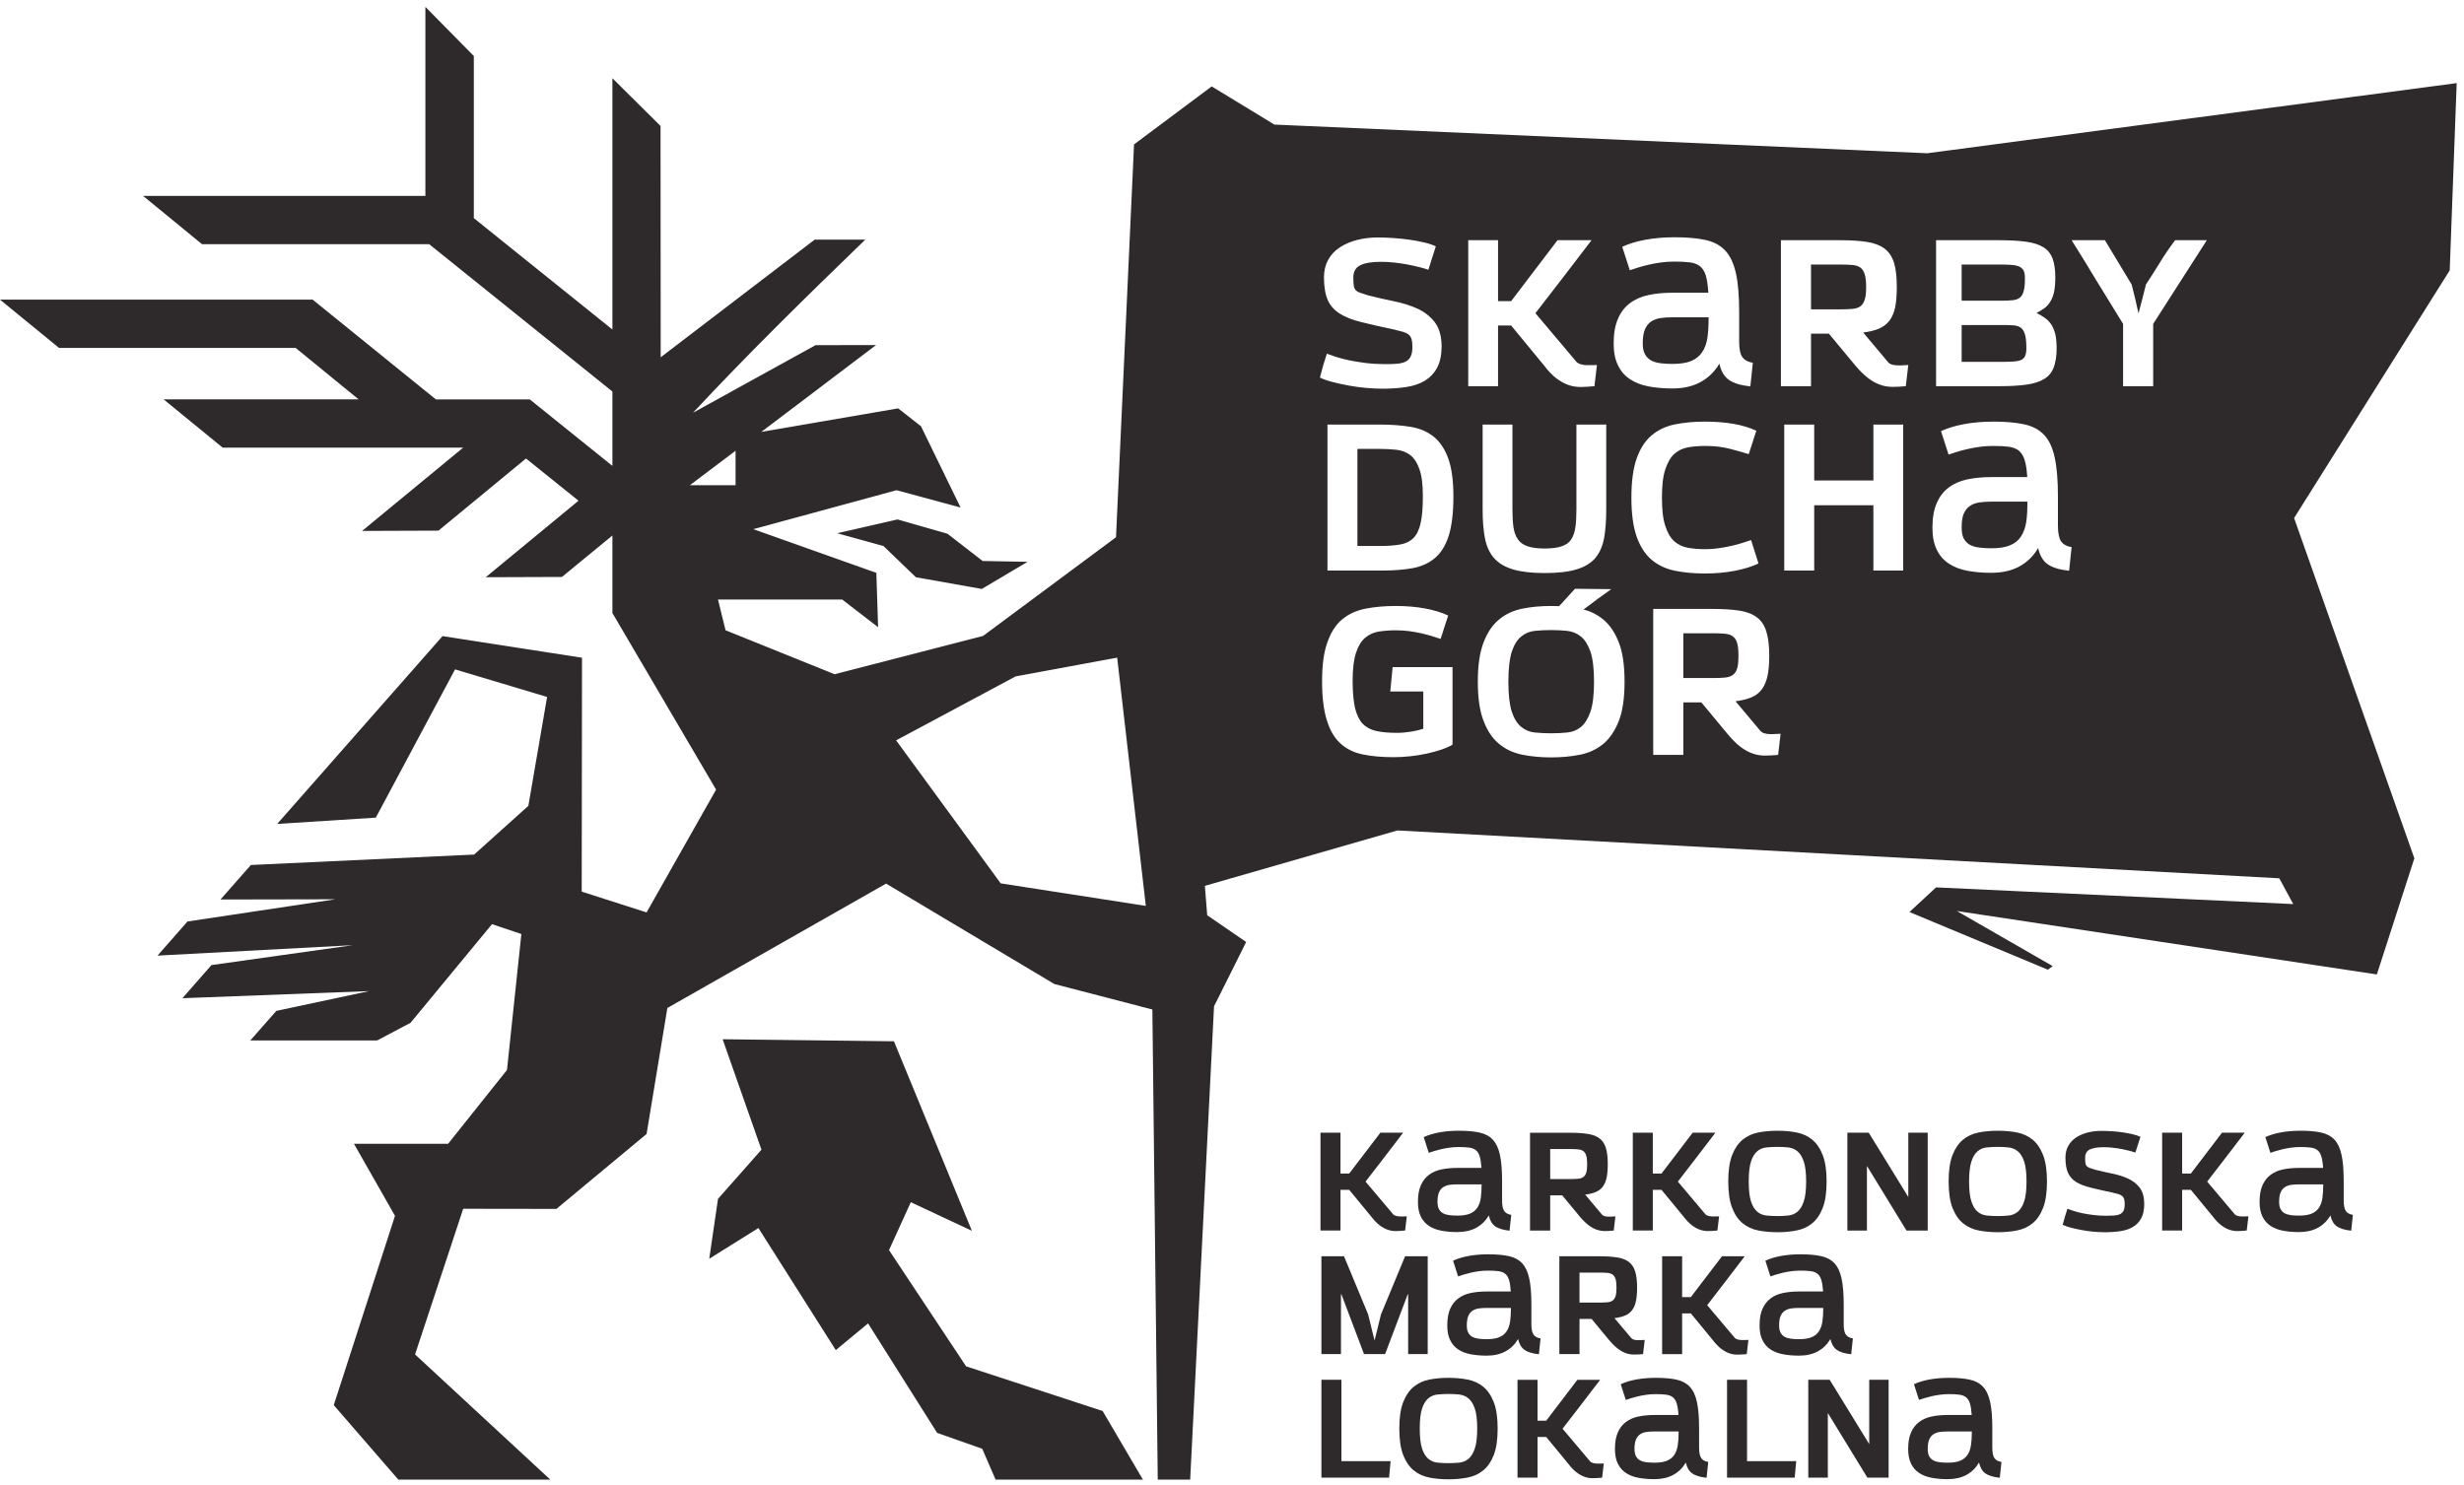 <svg width="151" height="91" viewBox="0 0 151 91" fill="none" xmlns="http://www.w3.org/2000/svg">
<g clip-path="url(#clip0_350_428)">
<path d="M82.683 72.931H82.149V75.424H80.923V69.429H82.149V71.932H82.683L84.592 69.429H85.987C85.606 69.927 85.225 70.426 84.841 70.928C84.457 71.429 84.071 71.929 83.684 72.427L85.388 74.445C85.431 74.482 85.487 74.51 85.556 74.528C85.625 74.547 85.696 74.558 85.771 74.561C85.846 74.564 85.921 74.564 85.996 74.561C86.07 74.558 86.143 74.556 86.212 74.556L86.109 75.424C85.915 75.444 85.731 75.454 85.556 75.458C85.381 75.461 85.211 75.434 85.046 75.378C84.881 75.323 84.713 75.23 84.546 75.103C84.377 74.975 84.203 74.794 84.021 74.556L82.683 72.931Z" fill="#2E292B"/>
<path d="M92.51 75.435C92.11 75.391 91.816 75.301 91.626 75.165C91.435 75.027 91.306 74.806 91.237 74.501C91.043 74.831 90.787 75.083 90.465 75.257C90.144 75.433 89.759 75.519 89.31 75.519C88.953 75.519 88.627 75.491 88.332 75.435C88.034 75.379 87.78 75.281 87.569 75.141C87.356 75.001 87.191 74.811 87.072 74.572C86.954 74.331 86.895 74.031 86.895 73.669C86.895 73.259 86.954 72.92 87.072 72.652C87.191 72.384 87.356 72.17 87.569 72.013C87.78 71.853 88.034 71.742 88.332 71.68C88.627 71.618 88.953 71.587 89.31 71.587H90.788C90.769 71.288 90.733 71.053 90.681 70.882C90.627 70.71 90.548 70.582 90.442 70.498C90.335 70.415 90.196 70.362 90.025 70.341C89.854 70.318 89.64 70.307 89.384 70.307C89.197 70.307 89.013 70.32 88.832 70.345C88.651 70.37 88.481 70.401 88.322 70.438C88.163 70.476 88.018 70.515 87.886 70.555C87.755 70.595 87.646 70.631 87.559 70.662L87.25 69.7C87.512 69.576 87.828 69.48 88.196 69.411C88.563 69.342 88.966 69.308 89.402 69.308C89.908 69.308 90.33 69.346 90.671 69.42C91.011 69.495 91.282 69.641 91.485 69.859C91.687 70.077 91.834 70.388 91.92 70.793C92.008 71.198 92.051 71.73 92.051 72.39V73.585C92.051 73.891 92.095 74.106 92.183 74.23C92.269 74.355 92.413 74.433 92.613 74.464L92.51 75.435ZM90.797 72.596H89.31C89.128 72.596 88.965 72.607 88.818 72.628C88.671 72.651 88.543 72.698 88.434 72.773C88.325 72.847 88.24 72.955 88.182 73.095C88.123 73.235 88.093 73.427 88.093 73.669C88.093 73.857 88.124 74.006 88.187 74.118C88.248 74.23 88.333 74.314 88.439 74.37C88.544 74.426 88.673 74.464 88.822 74.483C88.972 74.501 89.137 74.51 89.318 74.51C89.636 74.51 89.893 74.47 90.085 74.389C90.279 74.308 90.429 74.186 90.535 74.025C90.642 73.863 90.712 73.666 90.746 73.432C90.779 73.198 90.797 72.926 90.797 72.615V72.596Z" fill="#2E292B"/>
<path d="M93.764 75.427V69.432H96.189C96.631 69.432 97.003 69.454 97.302 69.502C97.602 69.548 97.841 69.64 98.022 69.777C98.203 69.914 98.333 70.109 98.411 70.36C98.489 70.613 98.528 70.945 98.528 71.355C98.528 71.685 98.504 71.961 98.458 72.182C98.411 72.403 98.333 72.587 98.224 72.733C98.115 72.879 97.971 72.989 97.793 73.064C97.616 73.14 97.398 73.192 97.143 73.223L98.172 74.447C98.21 74.49 98.261 74.521 98.326 74.54C98.393 74.559 98.464 74.57 98.541 74.574C98.62 74.576 98.698 74.575 98.775 74.569C98.854 74.562 98.928 74.559 98.996 74.559L98.893 75.427C98.699 75.446 98.516 75.456 98.345 75.456C98.174 75.456 98.007 75.427 97.845 75.372C97.682 75.316 97.517 75.223 97.348 75.097C97.181 74.969 96.999 74.789 96.805 74.559L95.739 73.27H95V75.427H93.764ZM97.265 71.327C97.265 71.116 97.246 70.95 97.208 70.827C97.171 70.706 97.112 70.616 97.03 70.557C96.949 70.498 96.84 70.462 96.703 70.449C96.565 70.437 96.4 70.43 96.206 70.43H95V72.271H96.206C96.4 72.271 96.565 72.265 96.703 72.252C96.84 72.24 96.949 72.204 97.03 72.145C97.112 72.086 97.171 71.997 97.208 71.878C97.246 71.761 97.265 71.595 97.265 71.384V71.327Z" fill="#2E292B"/>
<path d="M101.822 72.931H101.288V75.424H100.062V69.429H101.288V71.932H101.822L103.731 69.429H105.125C104.745 69.927 104.364 70.426 103.979 70.928C103.595 71.429 103.21 71.929 102.824 72.427L104.526 74.445C104.57 74.482 104.626 74.51 104.695 74.528C104.764 74.547 104.835 74.558 104.91 74.561C104.985 74.564 105.06 74.564 105.135 74.561C105.21 74.558 105.281 74.556 105.35 74.556L105.248 75.424C105.054 75.444 104.87 75.454 104.695 75.458C104.52 75.461 104.351 75.434 104.185 75.378C104.02 75.323 103.853 75.23 103.684 75.103C103.516 74.975 103.341 74.794 103.16 74.556L101.822 72.931Z" fill="#2E292B"/>
<path d="M108.926 70.298C108.688 70.298 108.463 70.308 108.252 70.331C108.039 70.352 107.853 70.43 107.69 70.564C107.528 70.698 107.4 70.908 107.306 71.194C107.213 71.481 107.166 71.889 107.166 72.418C107.166 72.948 107.213 73.355 107.306 73.642C107.4 73.928 107.528 74.139 107.69 74.273C107.853 74.406 108.039 74.484 108.252 74.505C108.463 74.528 108.688 74.538 108.926 74.538C109.156 74.538 109.377 74.528 109.59 74.505C109.803 74.484 109.989 74.406 110.151 74.273C110.314 74.139 110.443 73.928 110.539 73.642C110.637 73.355 110.685 72.948 110.685 72.418C110.685 71.889 110.637 71.481 110.539 71.194C110.443 70.908 110.312 70.698 110.147 70.564C109.982 70.43 109.793 70.352 109.58 70.331C109.369 70.308 109.15 70.298 108.926 70.298ZM105.912 72.418C105.912 71.746 105.992 71.206 106.151 70.798C106.31 70.39 106.525 70.076 106.796 69.854C107.067 69.633 107.386 69.487 107.75 69.415C108.116 69.344 108.507 69.309 108.926 69.309C109.344 69.309 109.735 69.344 110.1 69.415C110.464 69.487 110.783 69.633 111.055 69.854C111.326 70.076 111.541 70.39 111.7 70.798C111.86 71.206 111.939 71.746 111.939 72.418C111.939 73.09 111.86 73.631 111.7 74.039C111.541 74.446 111.326 74.761 111.055 74.982C110.783 75.204 110.464 75.349 110.1 75.421C109.735 75.493 109.344 75.528 108.926 75.528C108.507 75.528 108.116 75.493 107.75 75.421C107.386 75.349 107.067 75.204 106.796 74.982C106.525 74.761 106.31 74.446 106.151 74.039C105.992 73.631 105.912 73.09 105.912 72.418Z" fill="#2E292B"/>
<path d="M116.834 75.426L114.41 71.465V75.426H113.212V69.429H114.522L116.946 73.371V69.429H118.135V75.426H116.834Z" fill="#2E292B"/>
<path d="M122.43 70.298C122.194 70.298 121.969 70.308 121.757 70.331C121.544 70.352 121.357 70.43 121.196 70.564C121.033 70.698 120.905 70.908 120.812 71.194C120.718 71.481 120.67 71.889 120.67 72.418C120.67 72.948 120.718 73.355 120.812 73.642C120.905 73.928 121.033 74.139 121.196 74.273C121.357 74.406 121.544 74.484 121.757 74.505C121.969 74.528 122.194 74.538 122.43 74.538C122.661 74.538 122.883 74.528 123.095 74.505C123.307 74.484 123.494 74.406 123.657 74.273C123.818 74.139 123.948 73.928 124.045 73.642C124.141 73.355 124.19 72.948 124.19 72.418C124.19 71.889 124.141 71.481 124.045 71.194C123.948 70.908 123.817 70.698 123.652 70.564C123.487 70.43 123.298 70.352 123.085 70.331C122.874 70.308 122.655 70.298 122.43 70.298ZM119.417 72.418C119.417 71.746 119.496 71.206 119.656 70.798C119.815 70.39 120.03 70.076 120.301 69.854C120.573 69.633 120.89 69.487 121.256 69.415C121.621 69.344 122.012 69.309 122.43 69.309C122.849 69.309 123.24 69.344 123.606 69.415C123.97 69.487 124.289 69.633 124.56 69.854C124.831 70.076 125.046 70.39 125.205 70.798C125.364 71.206 125.444 71.746 125.444 72.418C125.444 73.09 125.364 73.631 125.205 74.039C125.046 74.446 124.831 74.761 124.56 74.982C124.289 75.204 123.97 75.349 123.606 75.421C123.24 75.493 122.849 75.528 122.43 75.528C122.012 75.528 121.621 75.493 121.256 75.421C120.89 75.349 120.573 75.204 120.301 74.982C120.03 74.761 119.815 74.446 119.656 74.039C119.496 73.631 119.417 73.09 119.417 72.418Z" fill="#2E292B"/>
<path d="M130.862 70.644C130.775 70.613 130.66 70.579 130.516 70.541C130.373 70.504 130.213 70.469 130.039 70.434C129.864 70.4 129.68 70.371 129.486 70.35C129.294 70.328 129.104 70.317 128.916 70.317C128.541 70.317 128.26 70.364 128.069 70.457C127.878 70.55 127.783 70.719 127.783 70.962C127.783 71.104 127.788 71.213 127.798 71.288C127.807 71.363 127.832 71.423 127.872 71.471C127.913 71.517 127.976 71.556 128.059 71.587C128.143 71.619 128.257 71.656 128.401 71.7C128.751 71.786 129.101 71.866 129.454 71.938C129.807 72.009 130.127 72.11 130.413 72.242C130.701 72.372 130.936 72.556 131.12 72.792C131.304 73.029 131.399 73.355 131.405 73.772C131.405 74.134 131.346 74.428 131.228 74.656C131.109 74.882 130.944 75.062 130.731 75.192C130.52 75.324 130.266 75.411 129.969 75.459C129.673 75.505 129.347 75.529 128.991 75.529C128.772 75.529 128.541 75.518 128.298 75.496C128.054 75.474 127.817 75.441 127.583 75.398C127.348 75.355 127.129 75.306 126.923 75.254C126.716 75.2 126.545 75.14 126.407 75.071C126.457 74.884 126.505 74.715 126.549 74.562C126.592 74.409 126.641 74.252 126.697 74.09C126.791 74.128 126.915 74.171 127.068 74.221C127.22 74.271 127.4 74.318 127.606 74.362C127.812 74.405 128.04 74.442 128.288 74.473C128.539 74.504 128.801 74.52 129.075 74.52C129.25 74.52 129.408 74.515 129.548 74.505C129.688 74.497 129.808 74.47 129.908 74.427C130.008 74.383 130.083 74.313 130.133 74.216C130.182 74.12 130.207 73.985 130.207 73.81C130.207 73.679 130.196 73.573 130.171 73.493C130.146 73.412 130.103 73.348 130.043 73.302C129.984 73.254 129.907 73.218 129.809 73.189C129.713 73.161 129.597 73.131 129.459 73.1C128.935 72.989 128.489 72.887 128.121 72.796C127.752 72.706 127.454 72.59 127.226 72.447C126.999 72.303 126.834 72.117 126.731 71.886C126.627 71.656 126.576 71.345 126.576 70.953C126.576 70.678 126.634 70.439 126.75 70.233C126.865 70.028 127.024 69.858 127.226 69.724C127.429 69.59 127.663 69.489 127.928 69.42C128.193 69.352 128.476 69.318 128.776 69.318C128.994 69.318 129.218 69.326 129.445 69.341C129.673 69.356 129.893 69.38 130.104 69.411C130.317 69.442 130.515 69.48 130.699 69.523C130.882 69.567 131.04 69.62 131.171 69.681L130.862 70.644Z" fill="#2E292B"/>
<path d="M134.261 72.931H133.727V75.424H132.501V69.429H133.727V71.932H134.261L136.169 69.429H137.564C137.183 69.927 136.801 70.426 136.417 70.928C136.034 71.429 135.649 71.929 135.261 72.427L136.965 74.445C137.008 74.482 137.065 74.51 137.133 74.528C137.202 74.547 137.274 74.558 137.349 74.561C137.423 74.564 137.498 74.564 137.574 74.561C137.649 74.558 137.72 74.556 137.789 74.556L137.685 75.424C137.492 75.444 137.309 75.454 137.133 75.458C136.958 75.461 136.788 75.434 136.623 75.378C136.458 75.323 136.29 75.23 136.123 75.103C135.954 74.975 135.779 74.794 135.599 74.556L134.261 72.931Z" fill="#2E292B"/>
<path d="M144.088 75.435C143.687 75.391 143.392 75.301 143.202 75.165C143.012 75.027 142.883 74.806 142.814 74.501C142.621 74.831 142.363 75.083 142.043 75.257C141.721 75.433 141.336 75.519 140.886 75.519C140.53 75.519 140.204 75.491 139.908 75.435C139.611 75.379 139.358 75.281 139.146 75.141C138.933 75.001 138.768 74.811 138.65 74.572C138.531 74.331 138.472 74.031 138.472 73.669C138.472 73.259 138.531 72.92 138.65 72.652C138.768 72.384 138.933 72.17 139.146 72.013C139.358 71.853 139.611 71.742 139.908 71.68C140.204 71.618 140.53 71.587 140.886 71.587H142.365C142.347 71.288 142.31 71.053 142.258 70.882C142.204 70.71 142.125 70.582 142.019 70.498C141.913 70.415 141.774 70.362 141.602 70.341C141.431 70.318 141.217 70.307 140.961 70.307C140.773 70.307 140.589 70.32 140.409 70.345C140.228 70.37 140.058 70.401 139.899 70.438C139.74 70.476 139.595 70.515 139.464 70.555C139.332 70.595 139.224 70.631 139.136 70.662L138.827 69.7C139.09 69.576 139.405 69.48 139.773 69.411C140.14 69.342 140.543 69.308 140.98 69.308C141.485 69.308 141.908 69.346 142.248 69.42C142.588 69.495 142.859 69.641 143.062 69.859C143.265 70.077 143.41 70.388 143.497 70.793C143.585 71.198 143.628 71.73 143.628 72.39V73.585C143.628 73.891 143.672 74.106 143.76 74.23C143.847 74.355 143.99 74.433 144.19 74.464L144.088 75.435ZM142.374 72.596H140.886C140.706 72.596 140.542 72.607 140.394 72.628C140.248 72.651 140.12 72.698 140.011 72.773C139.902 72.847 139.818 72.955 139.759 73.095C139.699 73.235 139.67 73.427 139.67 73.669C139.67 73.857 139.7 74.006 139.763 74.118C139.825 74.23 139.91 74.314 140.015 74.37C140.122 74.426 140.249 74.464 140.399 74.483C140.549 74.501 140.715 74.51 140.896 74.51C141.214 74.51 141.47 74.47 141.663 74.389C141.857 74.308 142.006 74.186 142.113 74.025C142.218 73.863 142.289 73.666 142.323 73.432C142.357 73.198 142.374 72.926 142.374 72.615V72.596Z" fill="#2E292B"/>
<path d="M86.295 82.999V79.337H86.268L84.882 82.999H83.591L82.206 79.337H82.178V82.999H80.98V77.002H82.364L83.844 80.57L84.237 82.168L84.629 80.57L86.108 77.002H87.493V82.999H86.295Z" fill="#2E292B"/>
<path d="M94.306 83.009C93.907 82.965 93.612 82.875 93.422 82.739C93.232 82.601 93.103 82.381 93.034 82.076C92.84 82.406 92.583 82.657 92.261 82.831C91.94 83.007 91.555 83.094 91.106 83.094C90.75 83.094 90.424 83.065 90.128 83.009C89.831 82.954 89.577 82.855 89.365 82.715C89.153 82.575 88.987 82.385 88.869 82.146C88.751 81.906 88.692 81.605 88.692 81.245C88.692 80.833 88.751 80.494 88.869 80.226C88.987 79.958 89.153 79.746 89.365 79.587C89.577 79.428 89.831 79.316 90.128 79.255C90.424 79.192 90.75 79.161 91.106 79.161H92.584C92.565 78.862 92.53 78.627 92.478 78.457C92.424 78.285 92.344 78.157 92.239 78.073C92.132 77.989 91.994 77.936 91.822 77.915C91.65 77.892 91.436 77.882 91.181 77.882C90.993 77.882 90.809 77.895 90.629 77.919C90.448 77.944 90.278 77.975 90.119 78.012C89.96 78.05 89.815 78.089 89.684 78.129C89.552 78.17 89.443 78.205 89.356 78.237L89.047 77.274C89.308 77.15 89.624 77.054 89.993 76.985C90.36 76.916 90.763 76.882 91.199 76.882C91.705 76.882 92.127 76.92 92.468 76.995C92.808 77.069 93.079 77.215 93.282 77.433C93.484 77.651 93.63 77.963 93.717 78.368C93.805 78.772 93.847 79.305 93.847 79.965V81.16C93.847 81.465 93.891 81.68 93.979 81.804C94.066 81.929 94.21 82.007 94.41 82.038L94.306 83.009ZM92.594 80.17H91.106C90.924 80.17 90.762 80.181 90.614 80.202C90.468 80.225 90.34 80.273 90.23 80.347C90.121 80.422 90.037 80.53 89.979 80.669C89.919 80.809 89.889 81.002 89.889 81.245C89.889 81.431 89.92 81.58 89.983 81.693C90.045 81.804 90.129 81.889 90.235 81.944C90.341 82.001 90.469 82.038 90.619 82.057C90.769 82.076 90.934 82.084 91.116 82.084C91.433 82.084 91.69 82.044 91.882 81.963C92.076 81.883 92.225 81.76 92.331 81.599C92.438 81.437 92.508 81.24 92.543 81.006C92.576 80.773 92.594 80.5 92.594 80.189V80.17Z" fill="#2E292B"/>
<path d="M95.561 82.999V77.003H97.984C98.427 77.003 98.799 77.025 99.099 77.073C99.398 77.119 99.638 77.212 99.819 77.348C99.999 77.486 100.13 77.68 100.207 77.933C100.286 78.184 100.325 78.516 100.325 78.926C100.325 79.257 100.301 79.532 100.254 79.753C100.207 79.975 100.13 80.159 100.021 80.304C99.912 80.45 99.768 80.562 99.59 80.636C99.412 80.711 99.195 80.763 98.939 80.795L99.969 82.018C100.007 82.062 100.058 82.093 100.123 82.112C100.19 82.131 100.261 82.141 100.338 82.145C100.417 82.147 100.495 82.146 100.572 82.14C100.651 82.133 100.724 82.131 100.793 82.131L100.69 82.999C100.496 83.018 100.313 83.027 100.142 83.027C99.971 83.027 99.803 82.999 99.642 82.943C99.479 82.887 99.314 82.795 99.145 82.668C98.978 82.54 98.796 82.361 98.602 82.131L97.536 80.842H96.796V82.999H95.561ZM99.062 78.899C99.062 78.687 99.043 78.521 99.005 78.399C98.968 78.278 98.909 78.188 98.827 78.128C98.746 78.069 98.636 78.034 98.5 78.02C98.362 78.009 98.197 78.003 98.003 78.003H96.796V79.842H98.003C98.197 79.842 98.362 79.836 98.5 79.823C98.636 79.811 98.746 79.775 98.827 79.716C98.909 79.657 98.968 79.568 99.005 79.451C99.043 79.332 99.062 79.167 99.062 78.955V78.899Z" fill="#2E292B"/>
<path d="M103.619 80.505H103.085V83H101.859V77.003H103.085V79.506H103.619L105.528 77.003H106.922C106.542 77.501 106.161 78 105.776 78.502C105.392 79.004 105.007 79.503 104.621 80.001L106.323 82.019C106.367 82.056 106.423 82.084 106.492 82.103C106.561 82.121 106.632 82.132 106.707 82.135C106.782 82.139 106.857 82.139 106.932 82.135C107.007 82.132 107.078 82.131 107.147 82.131L107.045 83C106.851 83.018 106.667 83.028 106.492 83.032C106.317 83.035 106.147 83.008 105.982 82.953C105.817 82.897 105.65 82.804 105.481 82.677C105.313 82.549 105.137 82.368 104.957 82.131L103.619 80.505Z" fill="#2E292B"/>
<path d="M113.446 83.009C113.046 82.965 112.752 82.875 112.562 82.739C112.372 82.601 112.242 82.381 112.173 82.076C111.979 82.406 111.723 82.657 111.401 82.831C111.08 83.007 110.694 83.094 110.245 83.094C109.889 83.094 109.564 83.065 109.267 83.009C108.971 82.954 108.716 82.855 108.504 82.715C108.292 82.575 108.127 82.385 108.008 82.146C107.889 81.906 107.831 81.605 107.831 81.245C107.831 80.833 107.889 80.494 108.008 80.226C108.127 79.958 108.292 79.746 108.504 79.587C108.716 79.428 108.971 79.316 109.267 79.255C109.564 79.192 109.889 79.161 110.245 79.161H111.724C111.705 78.862 111.669 78.627 111.616 78.457C111.562 78.285 111.484 78.157 111.377 78.073C111.271 77.989 111.132 77.936 110.961 77.915C110.789 77.892 110.576 77.882 110.319 77.882C110.133 77.882 109.949 77.895 109.768 77.919C109.587 77.944 109.416 77.975 109.257 78.012C109.099 78.05 108.954 78.089 108.822 78.129C108.691 78.17 108.582 78.205 108.494 78.237L108.186 77.274C108.448 77.15 108.763 77.054 109.131 76.985C109.499 76.916 109.902 76.882 110.338 76.882C110.843 76.882 111.266 76.92 111.606 76.995C111.946 77.069 112.218 77.215 112.42 77.433C112.623 77.651 112.768 77.963 112.856 78.368C112.944 78.772 112.987 79.305 112.987 79.965V81.16C112.987 81.465 113.031 81.68 113.118 81.804C113.206 81.929 113.35 82.007 113.549 82.038L113.446 83.009ZM111.733 80.17H110.245C110.064 80.17 109.9 80.181 109.754 80.202C109.608 80.225 109.479 80.273 109.37 80.347C109.261 80.422 109.176 80.53 109.117 80.669C109.057 80.809 109.028 81.002 109.028 81.245C109.028 81.431 109.06 81.58 109.122 81.693C109.185 81.804 109.269 81.889 109.375 81.944C109.481 82.001 109.609 82.038 109.759 82.057C109.908 82.076 110.073 82.084 110.254 82.084C110.573 82.084 110.828 82.044 111.022 81.963C111.215 81.883 111.365 81.76 111.471 81.599C111.577 81.437 111.647 81.24 111.681 81.006C111.716 80.773 111.733 80.5 111.733 80.189V80.17Z" fill="#2E292B"/>
<path d="M80.98 90.571V84.574H82.206V89.562H85.22L85.126 90.571H80.98Z" fill="#2E292B"/>
<path d="M88.767 85.443C88.529 85.443 88.305 85.455 88.093 85.476C87.88 85.498 87.694 85.576 87.531 85.71C87.369 85.844 87.241 86.054 87.147 86.34C87.053 86.627 87.007 87.035 87.007 87.564C87.007 88.094 87.053 88.501 87.147 88.787C87.241 89.074 87.369 89.284 87.531 89.418C87.694 89.552 87.88 89.629 88.093 89.652C88.305 89.673 88.529 89.684 88.767 89.684C88.997 89.684 89.218 89.673 89.431 89.652C89.642 89.629 89.83 89.552 89.993 89.418C90.155 89.284 90.284 89.074 90.38 88.787C90.478 88.501 90.527 88.094 90.527 87.564C90.527 87.035 90.478 86.627 90.38 86.34C90.284 86.054 90.153 85.844 89.987 85.71C89.823 85.576 89.634 85.498 89.421 85.476C89.21 85.455 88.991 85.443 88.767 85.443ZM85.753 87.564C85.753 86.891 85.833 86.352 85.991 85.944C86.151 85.536 86.366 85.221 86.637 85C86.908 84.779 87.227 84.632 87.591 84.561C87.957 84.49 88.348 84.454 88.767 84.454C89.185 84.454 89.576 84.49 89.941 84.561C90.305 84.632 90.624 84.779 90.896 85C91.167 85.221 91.382 85.536 91.541 85.944C91.701 86.352 91.78 86.891 91.78 87.564C91.78 88.236 91.701 88.777 91.541 89.185C91.382 89.593 91.167 89.907 90.896 90.127C90.624 90.349 90.305 90.495 89.941 90.566C89.576 90.638 89.185 90.674 88.767 90.674C88.348 90.674 87.957 90.638 87.591 90.566C87.227 90.495 86.908 90.349 86.637 90.127C86.366 89.907 86.151 89.593 85.991 89.185C85.833 88.777 85.753 88.236 85.753 87.564Z" fill="#2E292B"/>
<path d="M94.757 88.079H94.223V90.573H92.997V84.576H94.223V87.08H94.757L96.665 84.576H98.06C97.679 85.074 97.297 85.573 96.913 86.075C96.53 86.577 96.144 87.076 95.757 87.574L97.461 89.592C97.504 89.629 97.561 89.658 97.629 89.677C97.698 89.694 97.77 89.706 97.845 89.709C97.919 89.712 97.993 89.712 98.07 89.709C98.144 89.706 98.216 89.704 98.285 89.704L98.181 90.573C97.988 90.591 97.805 90.603 97.629 90.605C97.454 90.609 97.284 90.583 97.119 90.526C96.954 90.47 96.786 90.377 96.619 90.251C96.45 90.123 96.275 89.941 96.095 89.704L94.757 88.079Z" fill="#2E292B"/>
<path d="M104.584 90.58C104.183 90.537 103.888 90.446 103.698 90.31C103.508 90.174 103.379 89.952 103.31 89.646C103.117 89.977 102.859 90.229 102.539 90.404C102.217 90.578 101.832 90.665 101.382 90.665C101.027 90.665 100.7 90.636 100.404 90.58C100.107 90.525 99.854 90.426 99.642 90.286C99.429 90.146 99.264 89.957 99.146 89.717C99.027 89.478 98.968 89.176 98.968 88.816C98.968 88.404 99.027 88.065 99.146 87.797C99.264 87.529 99.429 87.317 99.642 87.158C99.854 86.999 100.107 86.888 100.404 86.826C100.7 86.764 101.027 86.732 101.382 86.732H102.861C102.843 86.433 102.806 86.199 102.754 86.028C102.7 85.856 102.621 85.728 102.515 85.645C102.409 85.561 102.27 85.507 102.099 85.486C101.927 85.463 101.713 85.453 101.457 85.453C101.27 85.453 101.085 85.466 100.905 85.491C100.724 85.516 100.554 85.546 100.395 85.584C100.236 85.621 100.091 85.66 99.96 85.701C99.828 85.741 99.72 85.776 99.632 85.808L99.323 84.846C99.585 84.721 99.901 84.625 100.269 84.556C100.636 84.489 101.039 84.454 101.476 84.454C101.981 84.454 102.404 84.491 102.744 84.566C103.084 84.64 103.355 84.787 103.558 85.004C103.761 85.223 103.906 85.534 103.993 85.939C104.081 86.343 104.124 86.876 104.124 87.536V88.732C104.124 89.036 104.168 89.251 104.256 89.376C104.344 89.5 104.486 89.578 104.686 89.609L104.584 90.58ZM102.87 87.741H101.382C101.202 87.741 101.038 87.752 100.89 87.773C100.744 87.796 100.616 87.844 100.507 87.918C100.399 87.994 100.314 88.101 100.255 88.241C100.195 88.381 100.166 88.573 100.166 88.816C100.166 89.002 100.197 89.151 100.26 89.264C100.321 89.376 100.406 89.46 100.511 89.515C100.618 89.572 100.746 89.609 100.895 89.628C101.045 89.646 101.21 89.655 101.392 89.655C101.71 89.655 101.966 89.616 102.158 89.534C102.352 89.454 102.502 89.332 102.609 89.17C102.714 89.009 102.785 88.811 102.819 88.577C102.854 88.344 102.87 88.071 102.87 87.76V87.741Z" fill="#2E292B"/>
<path d="M105.837 90.571V84.574H107.063V89.562H110.077L109.983 90.571H105.837Z" fill="#2E292B"/>
<path d="M114.438 90.571L112.014 86.61V90.571H110.816V84.574H112.127L114.551 88.516V84.574H115.739V90.571H114.438Z" fill="#2E292B"/>
<path d="M122.553 90.58C122.153 90.537 121.859 90.446 121.667 90.31C121.477 90.174 121.348 89.952 121.28 89.646C121.086 89.977 120.828 90.229 120.508 90.404C120.185 90.578 119.801 90.665 119.351 90.665C118.996 90.665 118.67 90.636 118.373 90.58C118.078 90.525 117.823 90.426 117.611 90.286C117.399 90.146 117.234 89.957 117.115 89.717C116.996 89.478 116.937 89.176 116.937 88.816C116.937 88.404 116.996 88.065 117.115 87.797C117.234 87.529 117.399 87.317 117.611 87.158C117.823 86.999 118.078 86.888 118.373 86.826C118.67 86.764 118.996 86.732 119.351 86.732H120.831C120.812 86.433 120.776 86.199 120.723 86.028C120.669 85.856 120.59 85.728 120.484 85.645C120.378 85.561 120.239 85.507 120.068 85.486C119.896 85.463 119.683 85.453 119.426 85.453C119.24 85.453 119.055 85.466 118.874 85.491C118.693 85.516 118.523 85.546 118.364 85.584C118.206 85.621 118.06 85.66 117.929 85.701C117.798 85.741 117.689 85.776 117.601 85.808L117.293 84.846C117.555 84.721 117.87 84.625 118.238 84.556C118.606 84.489 119.008 84.454 119.445 84.454C119.95 84.454 120.373 84.491 120.713 84.566C121.053 84.64 121.325 84.787 121.527 85.004C121.73 85.223 121.875 85.534 121.962 85.939C122.05 86.343 122.094 86.876 122.094 87.536V88.732C122.094 89.036 122.138 89.251 122.225 89.376C122.313 89.5 122.456 89.578 122.655 89.609L122.553 90.58ZM120.839 87.741H119.351C119.171 87.741 119.007 87.752 118.861 87.773C118.713 87.796 118.586 87.844 118.477 87.918C118.367 87.994 118.283 88.101 118.224 88.241C118.164 88.381 118.135 88.573 118.135 88.816C118.135 89.002 118.167 89.151 118.228 89.264C118.291 89.376 118.375 89.46 118.482 89.515C118.587 89.572 118.716 89.609 118.865 89.628C119.015 89.646 119.18 89.655 119.361 89.655C119.679 89.655 119.935 89.616 120.128 89.534C120.322 89.454 120.472 89.332 120.578 89.17C120.683 89.009 120.753 88.811 120.788 88.577C120.822 88.344 120.839 88.071 120.839 87.76V87.741Z" fill="#2E292B"/>
<path fill-rule="evenodd" clip-rule="evenodd" d="M74.256 5.297L78.097 7.636L118.103 9.394L150.552 5.094L150.124 16.573L140.588 31.753L147.958 52.61L145.659 59.728L119.921 55.84L125.794 59.219L125.5 59.438L117.016 55.902L118.647 54.392L140.535 55.415L139.679 53.835L85.637 50.902L73.837 54.298C73.882 54.899 73.935 55.501 73.98 56.1L76.368 57.74L74.399 61.681L72.937 90.694H70.95L70.62 61.877L64.613 60.315L54.302 54.16L40.898 61.784L39.624 69.506L34.099 74.099L28.386 74.091L25.436 83.02L33.724 90.694H24.411L20.454 86.128L24.206 74.525L21.693 70.11H27.459L31.069 65.585L31.951 57.251L30.151 56.646L25.16 62.691L23.11 63.775H15.339L16.934 61.962L22.62 60.75L11.177 61.185L12.959 59.155L21.622 57.934L9.653 58.574L11.489 56.483L20.561 55.121L13.512 55.135L15.374 53.02L29.055 52.381L32.379 49.395L33.528 42.719L27.887 41.029L23.03 50.117L16.988 50.502L27.12 38.99L35.667 40.314L35.649 54.653L39.624 55.926L43.884 48.399L37.53 37.576V32.824L34.437 35.364L29.767 35.381L35.453 30.692L32.236 28.103L26.871 32.525L22.192 32.542L28.386 27.437H13.646L10.027 24.479L21.978 24.48L18.119 21.325H3.62L0.001 18.366H19.162L26.711 24.481L32.468 24.483L37.53 28.555V23.998L26.301 14.967H12.38L8.771 12.009H26.069V0.422L29.037 3.434V13.37L37.53 20.198V4.795L40.48 7.722L40.489 21.9L49.926 14.689H53.028C49.401 18.192 45.898 21.625 42.467 25.3L49.98 21.157L53.687 21.15L46.656 26.474L55.042 25.031L56.441 26.128L58.865 31.107L54.944 30.047L46.166 32.435L53.705 35.113L53.812 38.444L51.611 36.747L44 36.748L44.463 38.632L51.147 41.327L60.247 38.978L68.392 32.931L69.497 8.851L74.256 5.297ZM54.783 63.825L59.56 75.442L55.817 73.689L54.48 76.626L59.204 83.749L67.572 86.487L70.041 90.694H61.013L60.193 88.802L57.43 87.828L53.197 81.117L51.219 82.754L46.477 75.272L43.465 77.154L44 73.484L46.664 70.471L44.285 63.7L54.783 63.825ZM61.325 54.145L70.219 55.527L68.463 40.31L62.243 41.459L54.917 45.38L61.325 54.145ZM95.547 37.154L96.518 36.089L98.746 36.111C98.176 36.511 97.668 36.88 97.231 37.22C97.169 37.266 97.106 37.311 97.044 37.357C97.499 37.476 97.891 37.676 98.238 37.958C98.639 38.288 98.96 38.757 99.201 39.366C99.442 39.975 99.557 40.78 99.557 41.784C99.557 42.788 99.442 43.594 99.201 44.202C98.96 44.81 98.639 45.28 98.238 45.61C97.828 45.94 97.356 46.158 96.812 46.264C96.269 46.371 95.68 46.425 95.057 46.425C94.433 46.425 93.854 46.371 93.31 46.264C92.766 46.158 92.285 45.94 91.884 45.61C91.474 45.28 91.153 44.81 90.922 44.202C90.681 43.594 90.565 42.788 90.565 41.784C90.565 40.78 90.681 39.975 90.922 39.366C91.153 38.757 91.474 38.288 91.884 37.958C92.285 37.628 92.766 37.41 93.31 37.303C93.854 37.196 94.433 37.143 95.057 37.143C95.226 37.143 95.386 37.146 95.547 37.154ZM87.223 42.383H85.2L85.343 40.892H89.014V45.645C88.827 45.756 88.596 45.858 88.319 45.951C88.043 46.044 87.749 46.126 87.428 46.195C87.107 46.264 86.769 46.318 86.421 46.355C86.073 46.393 85.735 46.411 85.396 46.411C84.692 46.411 84.059 46.355 83.516 46.244C82.972 46.132 82.517 45.91 82.152 45.575C81.778 45.24 81.502 44.766 81.314 44.153C81.118 43.54 81.02 42.736 81.02 41.742C81.02 40.757 81.127 39.963 81.35 39.359C81.564 38.755 81.858 38.29 82.25 37.965C82.642 37.64 83.115 37.422 83.667 37.31C84.229 37.199 84.844 37.143 85.539 37.143C86.189 37.143 86.786 37.194 87.339 37.297C87.883 37.399 88.355 37.542 88.747 37.728L88.284 39.163C88.159 39.117 87.99 39.064 87.793 39.003C87.606 38.943 87.383 38.885 87.152 38.829C86.911 38.774 86.662 38.727 86.385 38.69C86.118 38.653 85.842 38.634 85.566 38.634C85.182 38.634 84.826 38.66 84.505 38.711C84.175 38.762 83.899 38.89 83.658 39.094C83.418 39.299 83.231 39.607 83.097 40.021C82.963 40.434 82.892 41.004 82.892 41.728C82.892 42.406 82.945 42.955 83.034 43.373C83.132 43.791 83.284 44.114 83.489 44.342C83.703 44.569 83.979 44.722 84.318 44.801C84.665 44.881 85.093 44.92 85.61 44.92C85.895 44.92 86.189 44.894 86.492 44.843C86.795 44.792 87.036 44.734 87.223 44.669V42.383ZM101.313 46.272V37.324H104.931C105.591 37.324 106.152 37.359 106.598 37.429C107.043 37.498 107.4 37.636 107.667 37.84C107.944 38.045 108.131 38.335 108.246 38.711C108.362 39.087 108.425 39.581 108.425 40.195C108.425 40.687 108.389 41.099 108.318 41.429C108.247 41.759 108.131 42.033 107.97 42.251C107.81 42.469 107.596 42.634 107.328 42.746C107.061 42.857 106.74 42.936 106.357 42.983L107.89 44.809C107.952 44.873 108.024 44.92 108.122 44.947C108.22 44.976 108.327 44.992 108.442 44.996C108.558 45.001 108.674 44.999 108.799 44.99C108.915 44.98 109.022 44.976 109.12 44.976L108.968 46.272C108.683 46.299 108.407 46.313 108.149 46.313C107.899 46.313 107.649 46.272 107.409 46.188C107.159 46.104 106.919 45.968 106.66 45.777C106.411 45.587 106.143 45.319 105.858 44.976L104.263 43.052H103.158V46.272H101.313ZM95.057 38.62C94.709 38.62 94.371 38.637 94.05 38.669C93.738 38.702 93.462 38.818 93.221 39.018C92.971 39.217 92.784 39.531 92.641 39.959C92.508 40.386 92.437 40.994 92.437 41.784C92.437 42.574 92.508 43.183 92.641 43.61C92.784 44.037 92.971 44.35 93.221 44.551C93.462 44.75 93.738 44.866 94.05 44.898C94.371 44.931 94.709 44.947 95.057 44.947C95.404 44.947 95.734 44.931 96.055 44.898C96.367 44.866 96.652 44.75 96.893 44.551C97.133 44.35 97.32 44.037 97.472 43.61C97.614 43.183 97.686 42.574 97.686 41.784C97.686 40.994 97.614 40.386 97.472 39.959C97.32 39.531 97.133 39.217 96.884 39.018C96.634 38.818 96.358 38.702 96.037 38.669C95.725 38.637 95.395 38.62 95.057 38.62ZM106.535 40.153C106.535 39.838 106.509 39.589 106.455 39.408C106.402 39.227 106.313 39.092 106.188 39.003C106.072 38.915 105.903 38.862 105.698 38.843C105.493 38.825 105.252 38.816 104.958 38.816H103.158V41.561H104.958C105.252 41.561 105.493 41.551 105.698 41.533C105.903 41.514 106.072 41.461 106.188 41.373C106.313 41.285 106.402 41.152 106.455 40.975C106.509 40.799 106.535 40.553 106.535 40.237V40.153ZM51.308 32.685L55.006 31.839L58.063 32.715L60.22 34.386L62.974 34.436L60.166 36.099L56.129 35.383L54.142 33.469L51.308 32.685ZM107.765 34.539C107.373 34.725 106.892 34.874 106.322 34.985C105.751 35.097 105.136 35.152 104.486 35.152C103.799 35.152 103.175 35.094 102.623 34.979C102.07 34.862 101.598 34.637 101.206 34.303C100.814 33.968 100.511 33.496 100.297 32.888C100.083 32.279 99.976 31.483 99.976 30.498C99.976 29.512 100.083 28.716 100.297 28.107C100.511 27.499 100.814 27.028 101.206 26.693C101.598 26.359 102.07 26.133 102.623 26.017C103.175 25.901 103.799 25.843 104.486 25.843C105.787 25.843 106.838 26.029 107.632 26.401L107.168 27.836C106.901 27.752 106.526 27.648 106.063 27.522C105.6 27.397 105.083 27.334 104.512 27.334C104.129 27.334 103.782 27.362 103.452 27.418C103.131 27.474 102.846 27.608 102.605 27.822C102.373 28.035 102.186 28.354 102.053 28.776C101.91 29.2 101.848 29.773 101.848 30.498C101.848 31.232 101.91 31.81 102.053 32.233C102.186 32.656 102.373 32.971 102.605 33.181C102.846 33.389 103.131 33.522 103.452 33.578C103.782 33.634 104.129 33.662 104.512 33.662C104.798 33.662 105.074 33.64 105.35 33.599C105.635 33.557 105.894 33.508 106.134 33.453C106.375 33.397 106.598 33.336 106.803 33.271C107.008 33.206 107.177 33.15 107.311 33.104L107.765 34.539ZM96.607 26.024H98.434V31.209C98.434 31.905 98.39 32.503 98.301 32.999C98.203 33.496 98.024 33.901 97.757 34.212C97.49 34.523 97.106 34.753 96.607 34.902C96.117 35.051 95.467 35.125 94.665 35.125C93.871 35.125 93.221 35.051 92.722 34.902C92.223 34.753 91.84 34.523 91.563 34.212C91.287 33.901 91.1 33.496 91.002 32.999C90.904 32.503 90.859 31.905 90.859 31.209V26.024H92.686V31.194C92.686 31.631 92.704 32.003 92.749 32.31C92.793 32.616 92.882 32.867 93.025 33.062C93.158 33.257 93.364 33.399 93.622 33.487C93.88 33.575 94.228 33.62 94.665 33.62C95.092 33.62 95.44 33.575 95.698 33.487C95.966 33.399 96.162 33.257 96.287 33.062C96.42 32.867 96.501 32.616 96.545 32.31C96.59 32.003 96.607 31.631 96.607 31.194V26.024ZM126.801 34.985C126.204 34.92 125.768 34.786 125.482 34.581C125.197 34.377 125.001 34.047 124.903 33.591C124.618 34.084 124.226 34.46 123.753 34.721C123.272 34.981 122.693 35.111 122.024 35.111C121.499 35.111 121.009 35.069 120.563 34.985C120.126 34.902 119.743 34.756 119.431 34.547C119.11 34.338 118.861 34.054 118.691 33.696C118.513 33.339 118.424 32.891 118.424 32.352C118.424 31.738 118.513 31.232 118.691 30.832C118.861 30.433 119.11 30.115 119.431 29.877C119.743 29.641 120.126 29.476 120.563 29.383C121.009 29.29 121.499 29.243 122.024 29.243H124.235C124.208 28.797 124.154 28.447 124.074 28.191C123.994 27.936 123.869 27.745 123.718 27.62C123.557 27.494 123.352 27.415 123.094 27.382C122.835 27.35 122.524 27.334 122.14 27.334C121.855 27.334 121.588 27.352 121.311 27.39C121.044 27.427 120.786 27.474 120.554 27.529C120.313 27.585 120.099 27.643 119.903 27.703C119.707 27.764 119.547 27.817 119.413 27.864L118.95 26.428C119.342 26.242 119.814 26.098 120.367 25.996C120.91 25.895 121.517 25.843 122.167 25.843C122.925 25.843 123.548 25.899 124.056 26.01C124.564 26.121 124.974 26.34 125.277 26.665C125.58 26.99 125.794 27.454 125.919 28.059C126.053 28.662 126.115 29.457 126.115 30.442V32.226C126.115 32.681 126.186 33.002 126.311 33.188C126.445 33.373 126.659 33.489 126.953 33.536L126.801 34.985ZM81.35 34.972V26.024H84.558C85.236 26.024 85.859 26.068 86.412 26.157C86.974 26.245 87.446 26.442 87.838 26.749C88.23 27.055 88.533 27.501 88.747 28.087C88.961 28.672 89.068 29.457 89.068 30.442C89.068 31.436 88.97 32.233 88.783 32.832C88.595 33.431 88.31 33.889 87.936 34.205C87.562 34.521 87.107 34.727 86.572 34.825C86.029 34.923 85.405 34.972 84.701 34.972H81.35ZM114.806 34.972V30.971H111.179V34.972H109.343V26.024H111.179V29.452H114.806V26.024H116.633V34.972H114.806ZM124.243 30.749H122.024C121.757 30.749 121.517 30.765 121.294 30.798C121.071 30.83 120.884 30.902 120.723 31.013C120.554 31.125 120.429 31.285 120.34 31.494C120.251 31.703 120.215 31.989 120.215 32.352C120.215 32.63 120.26 32.853 120.349 33.02C120.447 33.188 120.572 33.313 120.723 33.397C120.884 33.48 121.08 33.536 121.302 33.564C121.525 33.591 121.775 33.606 122.042 33.606C122.515 33.606 122.898 33.545 123.183 33.424C123.477 33.304 123.7 33.123 123.851 32.881C124.012 32.64 124.119 32.344 124.172 31.996C124.226 31.648 124.243 31.242 124.243 30.776V30.749ZM84.558 33.466C85.049 33.466 85.468 33.436 85.806 33.376C86.145 33.316 86.421 33.181 86.626 32.971C86.831 32.762 86.974 32.456 87.063 32.052C87.152 31.648 87.196 31.106 87.196 30.428C87.196 29.722 87.134 29.172 86.991 28.776C86.858 28.381 86.671 28.091 86.439 27.905C86.198 27.72 85.922 27.608 85.592 27.571C85.263 27.534 84.915 27.515 84.532 27.515H83.186V33.466H84.558ZM45.078 27.629V29.74H42.28L45.078 27.629ZM87.535 16.535C87.401 16.489 87.232 16.438 87.018 16.382C86.804 16.327 86.564 16.273 86.305 16.222C86.047 16.172 85.77 16.129 85.476 16.097C85.191 16.064 84.906 16.048 84.63 16.048C84.068 16.048 83.649 16.118 83.364 16.257C83.079 16.396 82.936 16.647 82.936 17.009C82.936 17.224 82.945 17.386 82.963 17.498C82.972 17.609 83.008 17.7 83.07 17.769C83.132 17.839 83.222 17.897 83.346 17.943C83.471 17.989 83.65 18.046 83.863 18.11C84.38 18.24 84.906 18.359 85.432 18.466C85.957 18.573 86.439 18.724 86.867 18.919C87.294 19.114 87.642 19.388 87.918 19.741C88.194 20.095 88.337 20.582 88.346 21.205C88.346 21.744 88.257 22.182 88.079 22.522C87.9 22.861 87.651 23.128 87.339 23.323C87.018 23.518 86.644 23.651 86.198 23.72C85.753 23.79 85.271 23.825 84.737 23.825C84.416 23.825 84.068 23.809 83.703 23.776C83.346 23.743 82.99 23.695 82.633 23.63C82.286 23.564 81.965 23.492 81.653 23.414C81.35 23.335 81.092 23.244 80.887 23.142C80.958 22.863 81.029 22.61 81.092 22.382C81.163 22.154 81.234 21.92 81.314 21.679C81.457 21.734 81.644 21.8 81.867 21.873C82.099 21.948 82.366 22.017 82.669 22.082C82.981 22.147 83.32 22.203 83.694 22.25C84.068 22.296 84.451 22.319 84.861 22.319C85.129 22.319 85.361 22.313 85.574 22.299C85.779 22.284 85.957 22.245 86.109 22.18C86.26 22.115 86.368 22.01 86.439 21.866C86.519 21.723 86.555 21.52 86.555 21.26C86.555 21.065 86.537 20.908 86.501 20.787C86.466 20.666 86.403 20.57 86.314 20.501C86.225 20.431 86.109 20.376 85.957 20.333C85.815 20.292 85.646 20.248 85.441 20.201C84.656 20.034 83.988 19.883 83.444 19.748C82.892 19.613 82.446 19.439 82.108 19.226C81.769 19.012 81.519 18.733 81.368 18.39C81.216 18.045 81.136 17.581 81.136 16.996C81.136 16.587 81.225 16.229 81.395 15.922C81.564 15.616 81.805 15.363 82.108 15.163C82.41 14.963 82.758 14.812 83.159 14.71C83.551 14.608 83.97 14.556 84.416 14.556C84.746 14.556 85.075 14.569 85.414 14.592C85.753 14.615 86.082 14.65 86.403 14.696C86.715 14.742 87.018 14.798 87.285 14.863C87.562 14.928 87.793 15.007 87.99 15.1L87.535 16.535ZM107.266 23.685C106.669 23.62 106.232 23.486 105.947 23.281C105.662 23.077 105.466 22.747 105.368 22.291C105.074 22.784 104.691 23.16 104.209 23.42C103.737 23.681 103.158 23.811 102.489 23.811C101.955 23.811 101.473 23.769 101.028 23.685C100.591 23.602 100.208 23.455 99.896 23.246C99.575 23.038 99.326 22.754 99.156 22.395C98.978 22.038 98.889 21.591 98.889 21.052C98.889 20.438 98.978 19.932 99.156 19.532C99.326 19.132 99.575 18.814 99.896 18.577C100.208 18.341 100.591 18.175 101.028 18.083C101.473 17.989 101.955 17.943 102.489 17.943H104.691C104.664 17.498 104.61 17.146 104.539 16.891C104.459 16.636 104.334 16.445 104.183 16.32C104.022 16.195 103.817 16.115 103.559 16.082C103.3 16.05 102.979 16.034 102.596 16.034C102.32 16.034 102.044 16.052 101.776 16.09C101.509 16.127 101.251 16.173 101.019 16.229C100.778 16.284 100.564 16.343 100.368 16.404C100.172 16.463 100.012 16.517 99.878 16.564L99.415 15.128C99.807 14.942 100.279 14.798 100.832 14.696C101.375 14.594 101.981 14.543 102.632 14.543C103.38 14.543 104.013 14.599 104.521 14.71C105.029 14.821 105.43 15.039 105.733 15.365C106.036 15.69 106.25 16.155 106.384 16.759C106.517 17.362 106.58 18.157 106.58 19.142V20.925C106.58 21.382 106.642 21.702 106.776 21.888C106.91 22.074 107.124 22.189 107.418 22.236L107.266 23.685ZM92.606 19.951H91.804V23.671H89.977V14.723H91.804V18.459H92.606L95.449 14.723H97.534C96.964 15.467 96.394 16.212 95.823 16.96C95.244 17.708 94.674 18.455 94.094 19.197L96.634 22.208C96.705 22.264 96.786 22.306 96.893 22.333C96.991 22.362 97.098 22.378 97.213 22.382C97.32 22.387 97.436 22.387 97.543 22.382C97.659 22.378 97.766 22.375 97.864 22.375L97.712 23.671C97.427 23.699 97.151 23.715 96.893 23.72C96.625 23.725 96.376 23.685 96.126 23.602C95.885 23.518 95.636 23.381 95.378 23.191C95.128 23 94.87 22.728 94.602 22.375L92.606 19.951ZM109.138 23.671V14.723H112.756C113.415 14.723 113.968 14.758 114.413 14.829C114.859 14.898 115.216 15.035 115.492 15.239C115.759 15.444 115.955 15.735 116.071 16.111C116.187 16.486 116.241 16.982 116.241 17.595C116.241 18.087 116.205 18.498 116.143 18.828C116.071 19.158 115.955 19.432 115.795 19.651C115.626 19.869 115.412 20.034 115.144 20.145C114.886 20.256 114.556 20.336 114.182 20.382L115.715 22.208C115.768 22.273 115.849 22.319 115.947 22.348C116.045 22.375 116.151 22.392 116.267 22.395C116.383 22.401 116.499 22.398 116.615 22.389C116.731 22.38 116.838 22.375 116.945 22.375L116.793 23.671C116.499 23.699 116.232 23.713 115.973 23.713C115.715 23.713 115.465 23.671 115.225 23.587C114.984 23.504 114.734 23.367 114.485 23.176C114.235 22.986 113.959 22.719 113.674 22.375L112.079 20.452H110.983V23.671H109.138ZM118.647 23.671V14.723H122.488C123.147 14.723 123.7 14.754 124.146 14.814C124.6 14.875 124.948 14.987 125.215 15.149C125.482 15.311 125.669 15.542 125.785 15.839C125.892 16.136 125.955 16.522 125.955 16.996C125.955 17.349 125.928 17.642 125.883 17.874C125.83 18.106 125.759 18.303 125.661 18.466C125.563 18.628 125.447 18.766 125.304 18.877C125.153 18.988 124.992 19.09 124.805 19.184C124.992 19.276 125.161 19.376 125.313 19.484C125.464 19.59 125.598 19.725 125.705 19.887C125.812 20.05 125.892 20.25 125.955 20.487C126.008 20.723 126.035 21.014 126.035 21.358C126.035 21.832 125.972 22.219 125.857 22.522C125.741 22.823 125.554 23.058 125.277 23.225C125.01 23.392 124.653 23.509 124.208 23.574C123.762 23.639 123.201 23.671 122.541 23.671H118.647ZM130.108 23.671V19.853C129.582 19.007 129.056 18.152 128.53 17.289C128.013 16.424 127.487 15.569 126.953 14.723H128.994L130.634 17.442C130.705 17.711 130.776 18.008 130.856 18.334C130.928 18.658 130.99 18.952 131.052 19.211C131.115 18.97 131.186 18.689 131.275 18.368C131.355 18.048 131.436 17.739 131.507 17.442C131.801 16.996 132.086 16.542 132.371 16.082C132.648 15.623 132.96 15.17 133.298 14.723H135.241L131.952 19.853V23.671H130.108ZM104.708 19.449H102.489C102.222 19.449 101.972 19.465 101.758 19.497C101.536 19.53 101.349 19.602 101.179 19.713C101.019 19.825 100.894 19.985 100.805 20.194C100.716 20.403 100.671 20.689 100.671 21.052C100.671 21.33 100.716 21.553 100.814 21.721C100.903 21.888 101.037 22.013 101.188 22.097C101.349 22.18 101.536 22.236 101.758 22.264C101.99 22.291 102.231 22.306 102.498 22.306C102.98 22.306 103.363 22.245 103.648 22.124C103.933 22.003 104.156 21.823 104.316 21.581C104.477 21.339 104.584 21.044 104.637 20.696C104.682 20.347 104.708 19.941 104.708 19.477V19.449ZM122.568 22.18C122.862 22.18 123.103 22.176 123.308 22.166C123.513 22.157 123.682 22.129 123.816 22.082C123.94 22.036 124.039 21.957 124.092 21.846C124.145 21.734 124.181 21.571 124.181 21.358C124.181 20.996 124.154 20.716 124.101 20.522C124.047 20.327 123.967 20.184 123.851 20.096C123.736 20.008 123.584 19.957 123.406 19.943C123.219 19.929 122.996 19.922 122.737 19.922H120.215V22.18H122.568ZM114.36 17.553C114.36 17.237 114.333 16.989 114.271 16.807C114.218 16.626 114.128 16.492 114.012 16.404C113.888 16.315 113.727 16.261 113.522 16.243C113.317 16.225 113.068 16.215 112.783 16.215H110.983V18.961H112.783C113.068 18.961 113.317 18.952 113.522 18.933C113.727 18.914 113.888 18.861 114.012 18.773C114.128 18.684 114.218 18.552 114.271 18.375C114.333 18.198 114.36 17.953 114.36 17.637V17.553ZM122.737 18.431C122.987 18.431 123.201 18.419 123.379 18.396C123.557 18.373 123.7 18.317 123.798 18.229C123.905 18.141 123.976 18.004 124.021 17.818C124.074 17.632 124.092 17.372 124.092 17.038C124.092 16.842 124.065 16.691 124.012 16.584C123.949 16.477 123.869 16.396 123.745 16.34C123.62 16.284 123.459 16.25 123.254 16.236C123.049 16.222 122.8 16.215 122.515 16.215H120.215V18.431H122.737Z" fill="#2E292B"/>
</g>
<defs>
<clipPath id="clip0_350_428">
<rect width="151" height="91" fill="white"/>
</clipPath>
</defs>
</svg>
